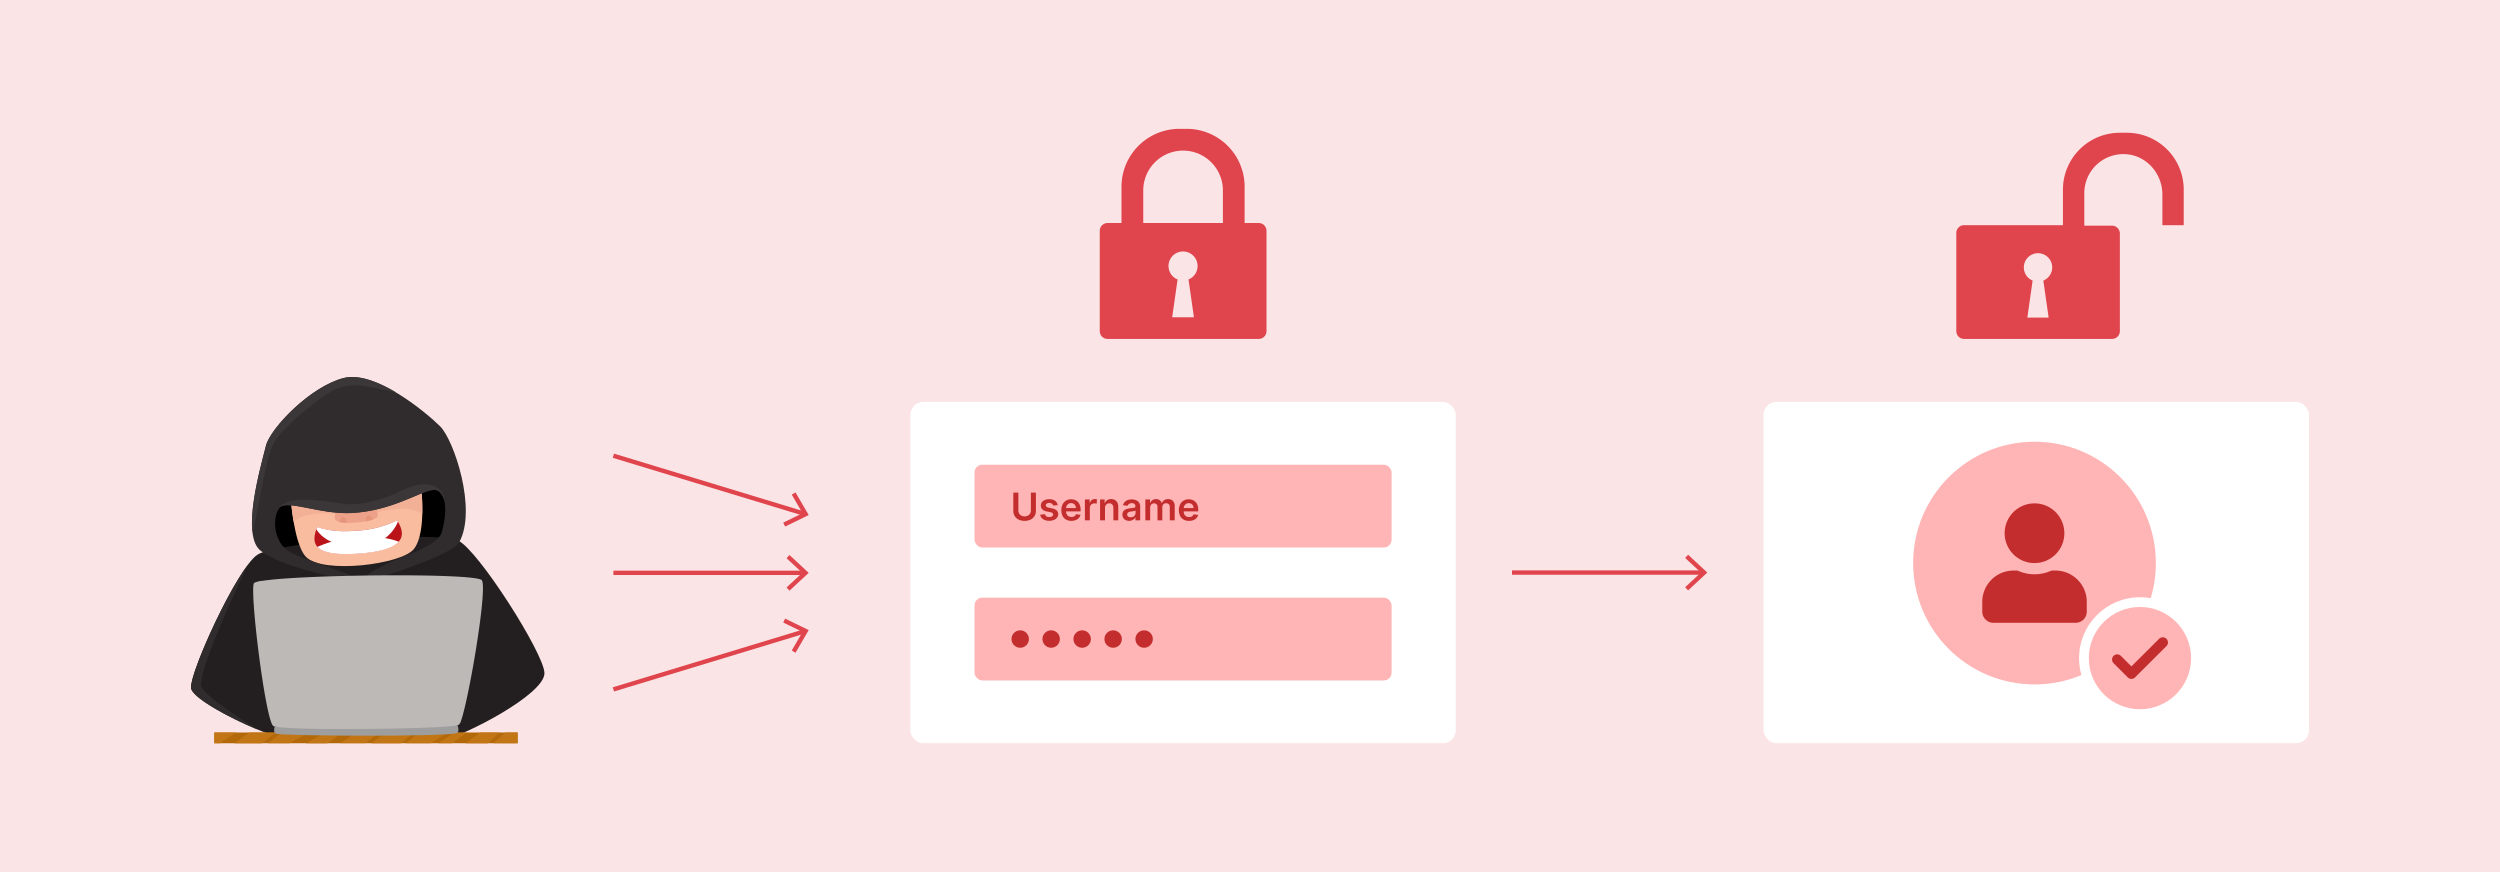<svg xmlns="http://www.w3.org/2000/svg" viewBox="0 0 860 300"><defs><style>.a{fill:#fae4e5;}.b{fill:#231f20;}.c{fill:#302c2d;}.d{fill:#f9bc9f;}.e{fill:#f2b197;}.f{fill:#eda189;}.g{fill:#e6947a;}.h{fill:#3b3637;}.i{fill:#ba141a;}.j{fill:#fff;}.k{fill:#b36809;}.l{fill:#c27514;}.m{fill:#9e9e9e;}.n{fill:#bdb9b7;}.o{fill:#ffb5b5;}.p{fill:#c42d2d;}.q{fill:#e0444c;}.r,.s{fill:none;}.r{stroke:#c42d2d;stroke-linecap:round;stroke-linejoin:round;stroke-width:3.56px;}.s{stroke:#e0444c;stroke-miterlimit:10;stroke-width:1.5px;}</style></defs><rect class="a" width="860" height="300"/><path d="M118.15,151.8c13.31-.87,28.35,3.08,32.86,8.42s8.22,17.67,5.14,22.6-23,16.22-30.4,15.6-26.7-2.87-30.8-9.85S96.38,153.24,118.15,151.8Z"/><path class="b" d="M88.51,190.85c6.71-4.54,61.41-8.22,69-4.93,6.8,2.94,29.78,39.09,29.78,45.66,0,7.39-27.66,21.49-34.23,22.73-3.88.72-52,0-55.45-.41-6.17-.73-31.49-12.53-31.9-17.26C65.25,231.29,81.53,195.57,88.51,190.85Z"/><path class="c" d="M69.28,236.21C67.63,231.9,82,200.75,85.44,194.05,77.65,204.2,65.31,232,65.72,236.64,66,240,79,247,88.69,251,85.49,249,70.62,239.74,69.28,236.21Z"/><path class="d" d="M102.88,144.59c4.82-5.63,31.84-6.88,35.13-2.48,5.41,7.21,10.82,39,4.28,46.85-4.28,5.17-30.85,8.56-36.94,2.7S97.47,150.89,102.88,144.59Z"/><path class="e" d="M128.8,176.39a43.07,43.07,0,0,1,7.38-1.23,15.46,15.46,0,0,1,7.74.9,10.27,10.27,0,0,1,1.35.73c.32-12.5-3.47-29.63-7.26-34.68-3.29-4.4-30.31-3.15-35.13,2.48-3.72,4.34-4,22.23-1.88,34.87,3.08-2.43,7.52-2.9,11.38-2.81a62.39,62.39,0,0,1,6.71.59c2.9-.36,5.83-.58,8.71-.79Z"/><path class="f" d="M121.57,169.59c2-.45,9.52,5.58,8.26,8.11-1.05,2.1-13.21,3-14.41,1.2C113.82,176.5,119.79,170,121.57,169.59Z"/><path class="g" d="M116.81,179.58a14.27,14.27,0,0,0,2.44.27,3.23,3.23,0,0,0-.42-1.43C118,177.12,117,178.52,116.81,179.58Z"/><path class="g" d="M125.85,179.35a15.6,15.6,0,0,0,2.37-.61C127.4,176.53,125.62,177.08,125.85,179.35Z"/><path class="c" d="M151.42,146.67C146.7,142,129.24,127.36,118.36,130c-11.45,2.81-25.42,17.31-26.9,23.42-1.65,6.77-8.84,31-1.65,36.14s19.51,7.6,34.51,11.3c8.83-3.08,31.31-10,33.68-14.38C164.16,175.22,156.15,151.39,151.42,146.67ZM152,183c-1.85,6.78-22.8,9.86-27.52,16.84-7.19-4.11-22.18-7.6-26.08-10.88s-4.73-9.66-2.67-13.76,14,2.05,25.88,1.23c16.26-1.12,26.08-10.06,29.36-7.39S153.18,178.84,152,183Z"/><path class="h" d="M151,169.06a5.86,5.86,0,0,1,1.9,3.44,5.78,5.78,0,0,0-4.8-5.64c-5.4-1.21-10.23,2.43-15.1,4.13-4.7,1.63-10.19,3-15.2,2.28a102.48,102.48,0,0,0-13.18-1.41c-3.28-.06-8.66.89-9.25,4.25.12-.31.25-.61.39-.89,2-4.11,14,2.05,25.88,1.23C137.91,175.33,147.73,166.39,151,169.06Z"/><path class="h" d="M94.33,152.21c3.08-5.54,16.38-16.06,20.54-18.07a17.61,17.61,0,0,1,10.46-1.34c3.6.53,7.09,1.55,10.69,2.07-6-3.54-12.55-6.09-17.66-4.84-11.45,2.81-25.42,17.31-26.9,23.42-1.25,5.13-5.67,20.27-4.62,29.55C89.81,171.73,91.07,158.08,94.33,152.21Z"/><path class="i" d="M123,182.54A35.78,35.78,0,0,0,136.64,179c1.78,3.15,5.75,10-13.15,11.37s-15.33-5.62-14.51-9C113.23,182.54,116.49,183.05,123,182.54Z"/><path class="j" d="M131.29,185a56.45,56.45,0,0,0-9.9.14,34.66,34.66,0,0,0-12.21,3c1.61,1.77,5.55,2.93,14.31,2.3,8.12-.59,12-2.19,13.68-4.07A20.15,20.15,0,0,0,131.29,185Z"/><path class="j" d="M128.26,187.2a13.39,13.39,0,0,0,8.49-7.4c.05-.12.09-.24.15-.36l-.26-.46A35.78,35.78,0,0,1,123,182.54c-6.46.51-9.72,0-14-1.23-.06.23-.12.49-.2.75C112.54,188,122.05,189,128.26,187.2Z"/><rect class="k" x="73.73" y="251.98" width="104.33" height="3.7"/><path class="l" d="M94.78,252h-9l-.66.48c-1.49,1.08-3,2.2-4.5,3.22h9.49Q92.44,253.81,94.78,252Z"/><path class="l" d="M92.23,255.68h7.33l6.57-3.7H96.9Q94.56,253.81,92.23,255.68Z"/><path class="l" d="M117.79,252h-6l-6.54,3.7h7.33C114.33,254.52,116.06,253.25,117.79,252Z"/><path class="l" d="M130.47,252h-8c-1.32.87-2.63,1.75-3.93,2.67-.46.33-.92.68-1.38,1h8.57Q128.06,253.77,130.47,252Z"/><path class="l" d="M142.47,252h-9.79q-2.48,1.8-4.89,3.7H137.9C139.44,254.47,141,253.23,142.47,252Z"/><path class="l" d="M139.62,255.68h8.67c1.88-1.16,3.7-2.4,5.47-3.7h-9.64C142.63,253.23,141.14,254.47,139.62,255.68Z"/><path class="l" d="M150.77,255.68h4.64c1.76-1.15,3.44-2.42,5.11-3.7H156C154.27,253.27,152.55,254.51,150.77,255.68Z"/><path class="l" d="M171.82,252h-6.74c-1.64,1.21-3.25,2.48-4.88,3.7h7.68C169.16,254.41,170.48,253.18,171.82,252Z"/><path class="l" d="M169.78,255.68h8.28V252h-4.25C172.44,253.18,171.09,254.41,169.78,255.68Z"/><path class="l" d="M77.61,254.35c1.19-.77,2.34-1.56,3.48-2.37H73.73v3.7H75.8A16.84,16.84,0,0,1,77.61,254.35Z"/><path class="m" d="M94.47,250c.37-.88,62.29-1.17,62.77-.62s.8,2.61-.2,2.84c-5.2,1.24-58.19,1-62.13.18C94.14,252.28,94.22,250.63,94.47,250Z"/><path class="n" d="M158.31,248.71l.13-.34c.05-.12.09-.23.14-.37s.11-.33.16-.49l.14-.42c.06-.2.12-.43.19-.64s.08-.3.13-.46l.2-.77c0-.17.09-.32.13-.5s.15-.59.22-.89.09-.35.13-.53.16-.66.24-1l.09-.41h0c3.07-13.43,7.24-40.13,5.53-42.29-2-2.56-61.88-2-75.59.23h0l-.24,0-.27,0-.39.07L89,200l-.42.1-.16.05-.26.07-.14.05-.2.07-.1.05-.15.08-.07,0a.79.79,0,0,0-.13.13c-1.58,2.48,3.9,46.82,6.59,49.1a2.48,2.48,0,0,0,1,.31c.28,0,.61.1,1,.14.74.08,1.67.16,2.75.23l2.67.14,2,.07c2.14.07,4.54.12,7.11.16h1.3c2.19,0,4.49,0,6.85,0h7.18l5.76-.07c2.85,0,5.64-.09,8.27-.16l2.57-.07c2.52-.08,4.84-.17,6.89-.26l1.94-.1c3.69-.21,6.11-.46,6.52-.74a.87.87,0,0,0,.22-.26l.09-.18C158.21,248.92,158.26,248.83,158.31,248.71Z"/><rect class="j" x="313.15" y="138.25" width="187.64" height="117.42" rx="4.45"/><rect class="o" x="335.23" y="159.86" width="143.48" height="28.48" rx="2.67"/><rect class="o" x="335.23" y="205.59" width="143.48" height="28.48" rx="2.67"/><circle class="p" cx="350.95" cy="219.83" r="3"/><circle class="p" cx="361.6" cy="219.83" r="3"/><circle class="p" cx="372.26" cy="219.83" r="3"/><circle class="p" cx="382.92" cy="219.83" r="3"/><circle class="p" cx="393.58" cy="219.83" r="3"/><path class="p" d="M354.62,169.46h1.73v6.26a3.37,3.37,0,0,1-.48,1.81,3.29,3.29,0,0,1-1.36,1.22,5,5,0,0,1-4.09,0,3.29,3.29,0,0,1-1.36-1.22,3.37,3.37,0,0,1-.48-1.81v-6.26h1.74v6.12a2.08,2.08,0,0,0,.26,1.06,1.88,1.88,0,0,0,.75.73,2.54,2.54,0,0,0,2.28,0,1.88,1.88,0,0,0,.75-.73,2.19,2.19,0,0,0,.26-1.06Z"/><path class="p" d="M363.85,173.76l-1.55.16a1.4,1.4,0,0,0-.22-.44,1.37,1.37,0,0,0-.44-.33A1.62,1.62,0,0,0,361,173a1.57,1.57,0,0,0-.89.23.67.67,0,0,0-.35.59.62.62,0,0,0,.23.51,1.92,1.92,0,0,0,.78.32l1.23.26a3.12,3.12,0,0,1,1.52.7,1.67,1.67,0,0,1,.5,1.25,1.86,1.86,0,0,1-.4,1.19,2.49,2.49,0,0,1-1.08.81,4.14,4.14,0,0,1-1.59.29,3.67,3.67,0,0,1-2.12-.55,2.2,2.2,0,0,1-1-1.55l1.65-.16a1.21,1.21,0,0,0,.48.74,1.69,1.69,0,0,0,.95.24,1.76,1.76,0,0,0,1-.24.75.75,0,0,0,.37-.62.65.65,0,0,0-.24-.51,1.85,1.85,0,0,0-.73-.31l-1.23-.25a3,3,0,0,1-1.53-.73,1.78,1.78,0,0,1-.49-1.3,1.9,1.9,0,0,1,.36-1.15,2.38,2.38,0,0,1,1-.76,4,4,0,0,1,1.52-.27,3.29,3.29,0,0,1,2,.54A2.3,2.3,0,0,1,363.85,173.76Z"/><path class="p" d="M368.58,179.18a3.72,3.72,0,0,1-1.87-.45,3,3,0,0,1-1.2-1.28,4.76,4.76,0,0,1,0-3.91,3.21,3.21,0,0,1,1.19-1.31,3.36,3.36,0,0,1,1.79-.47,3.56,3.56,0,0,1,1.26.22,2.9,2.9,0,0,1,1,.65,3,3,0,0,1,.72,1.13,4.46,4.46,0,0,1,.26,1.63v.52h-5.89v-1.14h4.27a1.81,1.81,0,0,0-.21-.87,1.64,1.64,0,0,0-.57-.6,1.79,1.79,0,0,0-1.77,0,1.84,1.84,0,0,0-.61.66,1.88,1.88,0,0,0-.22.88v1a2.2,2.2,0,0,0,.23,1.07,1.59,1.59,0,0,0,.64.69,2,2,0,0,0,1,.23,2,2,0,0,0,.67-.1,1.6,1.6,0,0,0,.52-.31,1.25,1.25,0,0,0,.33-.51l1.58.17a2.47,2.47,0,0,1-.57,1.1,2.77,2.77,0,0,1-1.06.72A4.08,4.08,0,0,1,368.58,179.18Z"/><path class="p" d="M373.2,179v-7.18h1.64v1.19h.08a1.83,1.83,0,0,1,.68-1,1.88,1.88,0,0,1,1.09-.34l.32,0a2.16,2.16,0,0,1,.29,0v1.56a1.39,1.39,0,0,0-.34-.07l-.45,0a1.78,1.78,0,0,0-.83.2,1.44,1.44,0,0,0-.57.55,1.53,1.53,0,0,0-.21.81V179Z"/><path class="p" d="M380.12,174.83V179h-1.69v-7.18H380v1.22h.09a2.06,2.06,0,0,1,.79-1,2.38,2.38,0,0,1,1.35-.36,2.58,2.58,0,0,1,1.3.32,2.19,2.19,0,0,1,.86.92,3.29,3.29,0,0,1,.3,1.47V179H383v-4.31a1.65,1.65,0,0,0-.37-1.13,1.33,1.33,0,0,0-1-.41,1.57,1.57,0,0,0-.79.2,1.33,1.33,0,0,0-.54.56A1.84,1.84,0,0,0,380.12,174.83Z"/><path class="p" d="M388.52,179.19a3,3,0,0,1-1.22-.25,1.92,1.92,0,0,1-.86-.73,2,2,0,0,1-.32-1.19,2,2,0,0,1,.22-1,1.73,1.73,0,0,1,.62-.64,3.07,3.07,0,0,1,.87-.36,8.35,8.35,0,0,1,1-.18l1-.12a1.33,1.33,0,0,0,.57-.17.38.38,0,0,0,.18-.35v0a1.06,1.06,0,0,0-.31-.82,1.3,1.3,0,0,0-.9-.29,1.62,1.62,0,0,0-1,.27,1.37,1.37,0,0,0-.49.64l-1.58-.22a2.53,2.53,0,0,1,.62-1.1,2.72,2.72,0,0,1,1-.66,4.21,4.21,0,0,1,2.41-.1,2.81,2.81,0,0,1,.94.4,2.09,2.09,0,0,1,.69.75,2.52,2.52,0,0,1,.26,1.19V179h-1.63v-1h-.06a1.87,1.87,0,0,1-.43.56,2.11,2.11,0,0,1-.7.42A2.87,2.87,0,0,1,388.52,179.19Zm.44-1.25a1.92,1.92,0,0,0,.89-.2,1.49,1.49,0,0,0,.57-.54,1.38,1.38,0,0,0,.21-.74v-.84a1.18,1.18,0,0,1-.27.12l-.42.1-.47.07-.39.06a2.6,2.6,0,0,0-.68.17,1.1,1.1,0,0,0-.48.32.85.85,0,0,0-.17.54.81.81,0,0,0,.34.7A1.49,1.49,0,0,0,389,177.94Z"/><path class="p" d="M394,179v-7.18h1.62v1.22h.09a1.85,1.85,0,0,1,.74-1,2.18,2.18,0,0,1,1.24-.35,2.08,2.08,0,0,1,1.23.36,1.88,1.88,0,0,1,.71,1h.07a2,2,0,0,1,.81-1,2.47,2.47,0,0,1,1.35-.36,2.19,2.19,0,0,1,1.62.63,2.52,2.52,0,0,1,.62,1.83V179h-1.69v-4.56a1.24,1.24,0,0,0-.36-1,1.27,1.27,0,0,0-.87-.31,1.24,1.24,0,0,0-1,.38,1.49,1.49,0,0,0-.34,1V179h-1.66v-4.63a1.14,1.14,0,0,0-1.21-1.22,1.18,1.18,0,0,0-.66.19,1.31,1.31,0,0,0-.48.51,1.66,1.66,0,0,0-.17.78V179Z"/><path class="p" d="M409,179.18a3.69,3.69,0,0,1-1.86-.45,3,3,0,0,1-1.2-1.28,4.76,4.76,0,0,1,0-3.91,3.21,3.21,0,0,1,1.19-1.31,3.34,3.34,0,0,1,1.79-.47,3.46,3.46,0,0,1,1.25.22,2.86,2.86,0,0,1,1.05.65,3.32,3.32,0,0,1,.72,1.13,4.68,4.68,0,0,1,.26,1.63v.52h-5.89v-1.14h4.27a2.07,2.07,0,0,0-.21-.87,1.59,1.59,0,0,0-.58-.6,1.68,1.68,0,0,0-.85-.22,1.7,1.7,0,0,0-.91.25,1.82,1.82,0,0,0-.83,1.54v1a2.32,2.32,0,0,0,.22,1.07,1.71,1.71,0,0,0,.64.69,2,2,0,0,0,1,.23,2,2,0,0,0,.67-.1,1.6,1.6,0,0,0,.52-.31,1.5,1.5,0,0,0,.33-.51l1.58.17a2.47,2.47,0,0,1-.57,1.1,2.73,2.73,0,0,1-1.07.72A4,4,0,0,1,409,179.18Z"/><path class="q" d="M743.86,77.46V66.91c0-7.16-5.4-13.41-12.55-13.87A13.44,13.44,0,0,0,717,66.45h0V77.63h9.55a2.69,2.69,0,0,1,2.68,2.69v33.59a2.68,2.68,0,0,1-2.68,2.68h-50.9a2.68,2.68,0,0,1-2.68-2.68V80.14a2.68,2.68,0,0,1,2.68-2.68h34V65.23a19.57,19.57,0,0,1,19.57-19.56h2.45A19.56,19.56,0,0,1,751.2,65.23V77.46ZM701.07,87.1a4.89,4.89,0,0,0-1.85,9.41l-1.82,12.75h7.33l-1.82-12.74a4.89,4.89,0,0,0-1.84-9.42Z"/><path class="q" d="M378.32,113.91V79.4A2.68,2.68,0,0,1,381,76.72h4.79V64.26a19.94,19.94,0,0,1,19.94-19.94h2.49a19.93,19.93,0,0,1,19.93,19.94h0V76.72H433a2.68,2.68,0,0,1,2.68,2.68v34.51a2.68,2.68,0,0,1-2.68,2.68H381A2.68,2.68,0,0,1,378.32,113.91Zm26.77-17.77-1.86,13h7.48l-1.86-13a5,5,0,1,0-3.76,0Zm15.59-30.63a13.7,13.7,0,1,0-27.4,0h0V76.72h27.4Z"/><rect class="j" x="606.65" y="138.25" width="187.64" height="117.42" rx="4.45"/><circle class="o" cx="699.87" cy="193.7" r="41.75"/><path class="p" d="M699.87,193.7a10.27,10.27,0,1,0-10.27-10.27A10.27,10.27,0,0,0,699.87,193.7Zm7.19,2.57h-1.34a14,14,0,0,1-11.7,0h-1.34a10.77,10.77,0,0,0-10.78,10.78v3.34a3.85,3.85,0,0,0,3.85,3.85H714a3.85,3.85,0,0,0,3.85-3.85v-3.34A10.78,10.78,0,0,0,707.06,196.27Z"/><circle class="j" cx="736.14" cy="226.39" r="20.94"/><circle class="o" cx="736.14" cy="226.39" r="17.59"/><path class="r" d="M744,221,733.2,231.76l-4.88-4.89"/><line class="s" x1="211.01" y1="156.77" x2="276.63" y2="176.71"/><polygon class="q" points="270.09 181.13 269.43 179.78 276.08 176.54 272.36 170.15 273.66 169.39 278.19 177.18 270.09 181.13"/><line class="s" x1="211.01" y1="237.15" x2="276.63" y2="217.22"/><polygon class="q" points="273.66 224.54 272.36 223.78 276.08 217.39 269.43 214.15 270.09 212.8 278.19 216.75 273.66 224.54"/><line class="s" x1="276.56" y1="197.06" x2="211.01" y2="197.06"/><polygon class="q" points="271.59 190.93 270.57 192.02 275.99 197.06 270.57 202.09 271.59 203.19 278.19 197.06 271.59 190.93"/><line class="s" x1="585.68" y1="196.96" x2="520.13" y2="196.96"/><polygon class="q" points="580.71 190.83 579.69 191.93 585.11 196.96 579.69 202 580.71 203.1 587.31 196.96 580.71 190.83"/></svg>